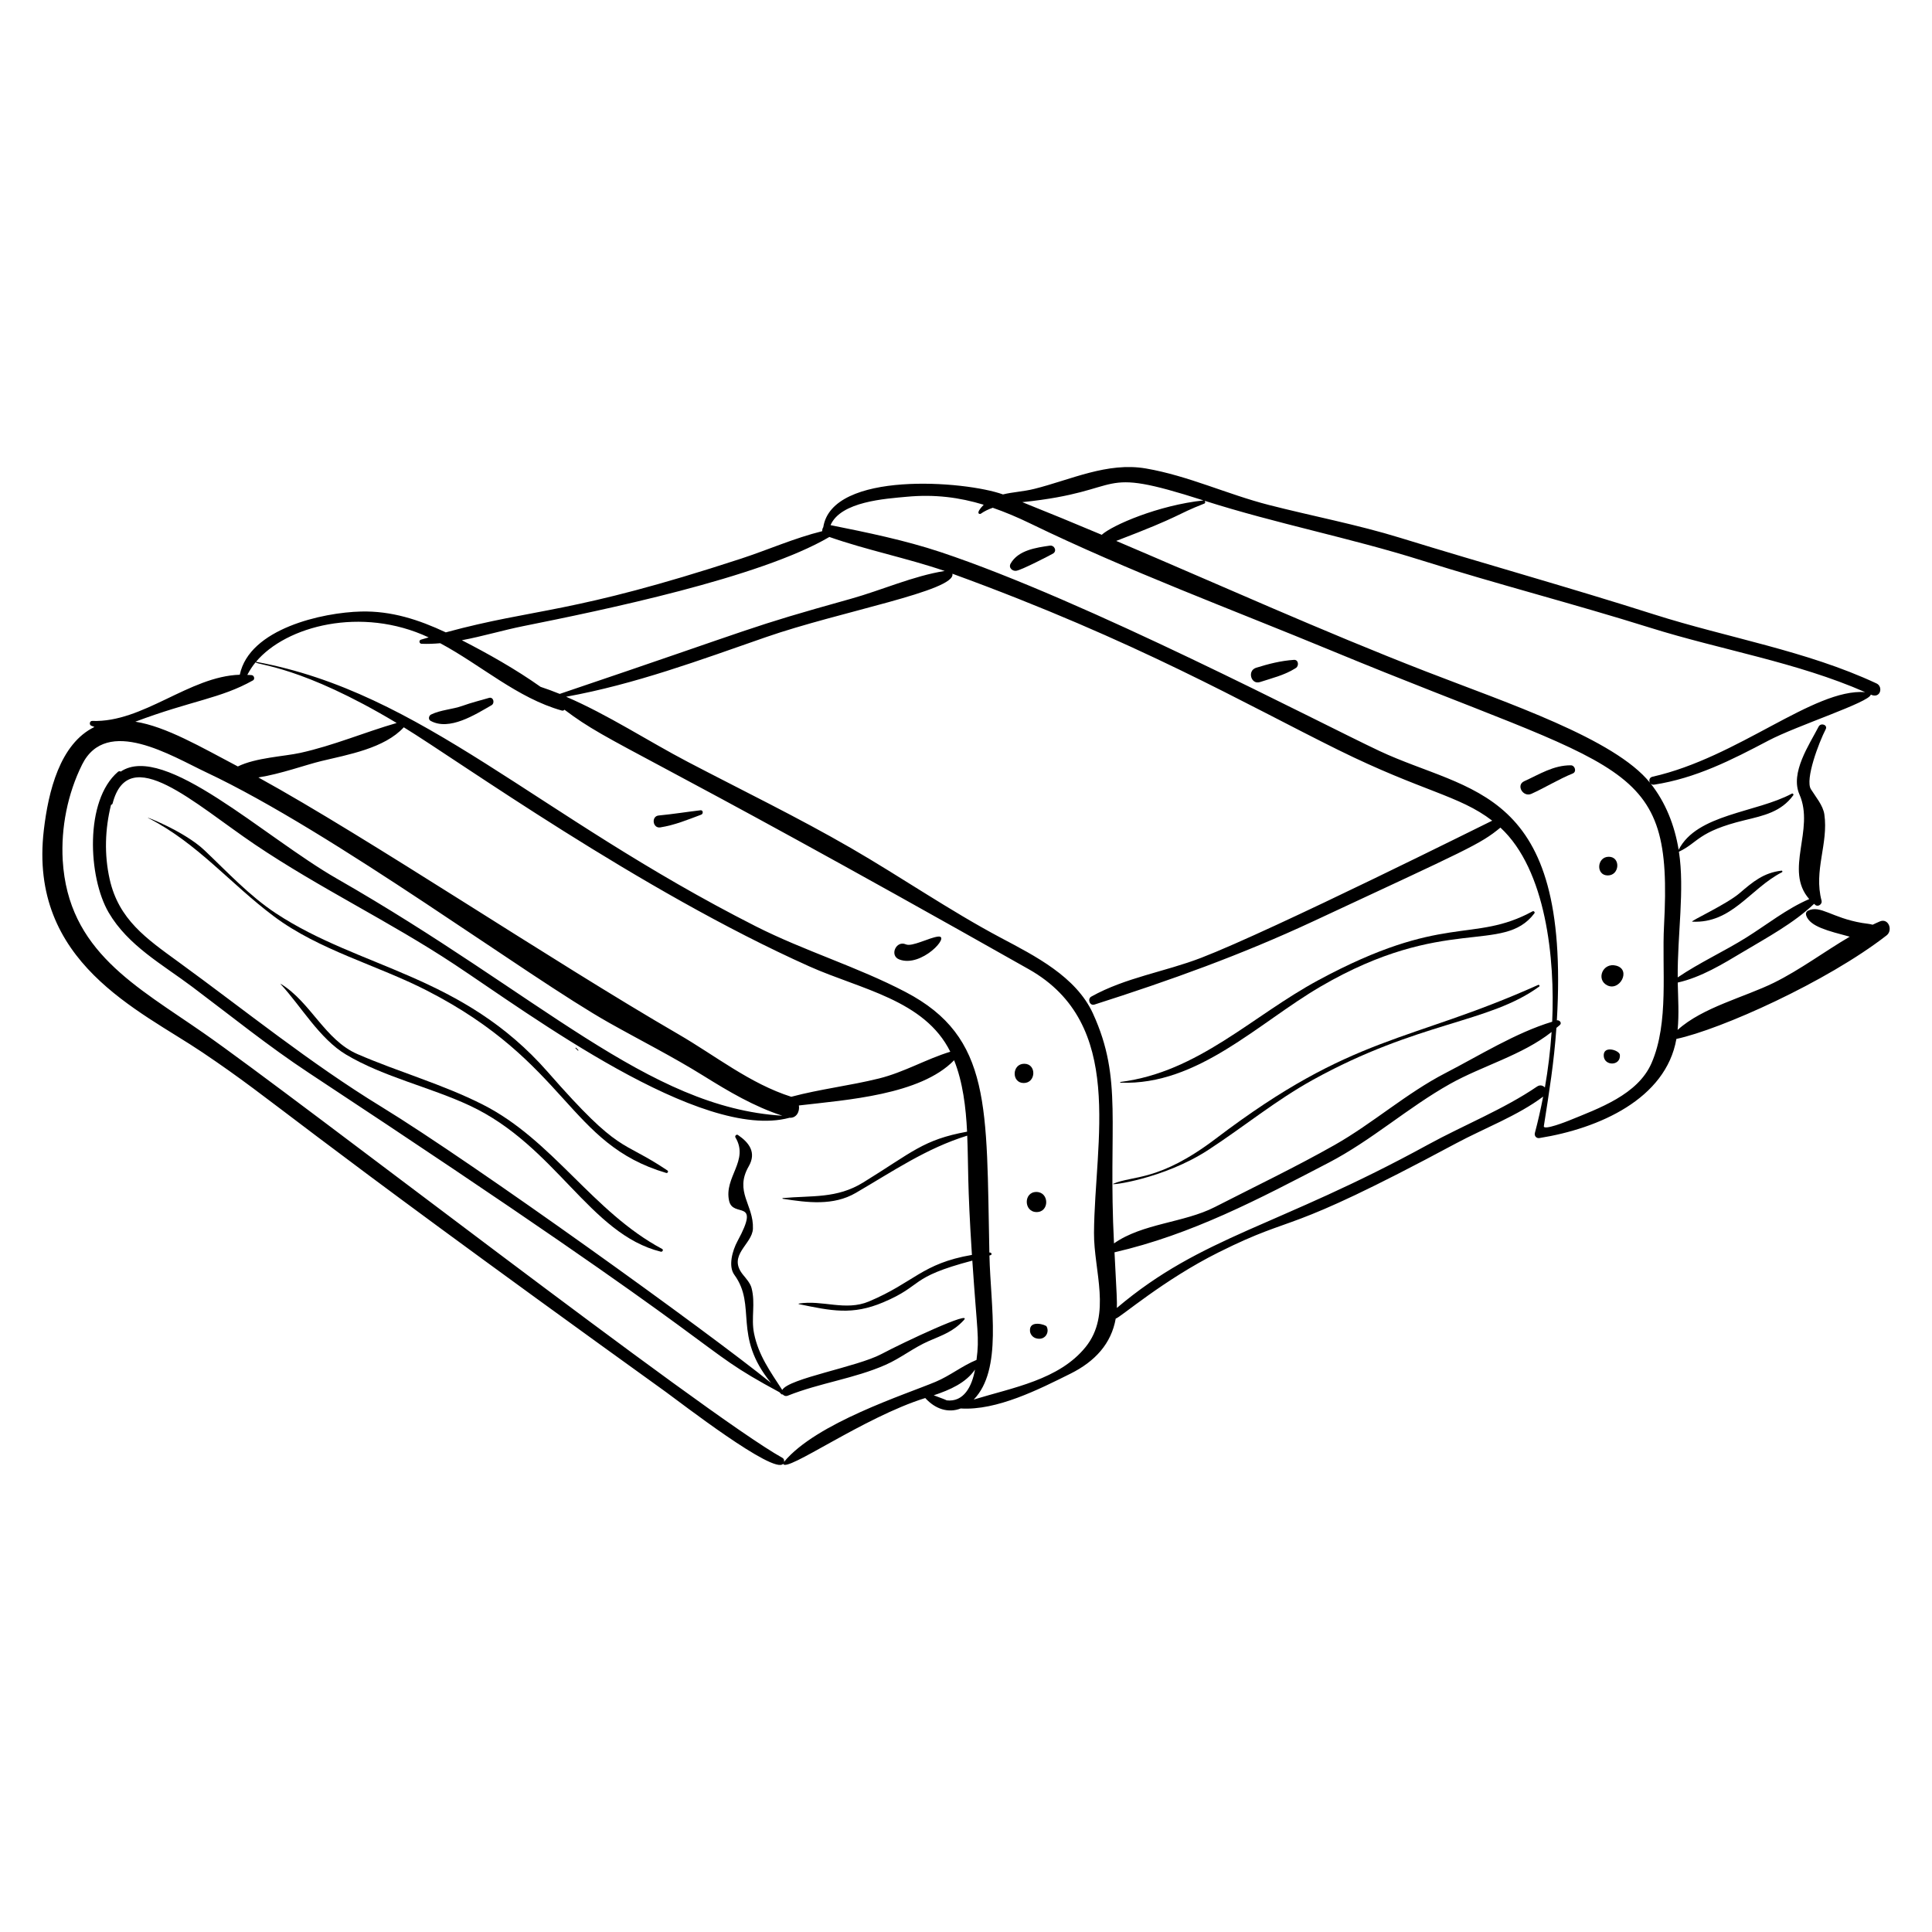 <?xml version="1.0" encoding="UTF-8"?>
<!-- Uploaded to: SVG Repo, www.svgrepo.com, Generator: SVG Repo Mixer Tools -->
<svg fill="#000000" width="800px" height="800px" version="1.1" viewBox="144 144 512 512" xmlns="http://www.w3.org/2000/svg">
 <g>
  <path d="m297.26 422.27c-0.195-0.195-0.395-0.391-0.59-0.59-0.086-0.086-0.234 0.031-0.148 0.117 0.203 0.203 0.41 0.41 0.613 0.613 0.086 0.09 0.211-0.055 0.125-0.141z"/>
  <path d="m197.63 422.88c20.949 14.117 19.27 15.477 122.84 90.012 3.625 2.609 28.719 22.055 31.07 19.016 0.676 2.551 21.332-12.344 37.66-17.414 2.664 2.953 6.133 4.039 9.391 2.766 9.574 0.613 20.82-5.109 29.086-9.219 6.543-3.254 10.84-7.988 12-14.605 1.066-0.156 12.598-10.246 27.328-17.586 21.547-10.742 15.645-3.516 62.852-28.844 7.441-3.992 16.379-7.34 23.094-12.402-0.637 3.293-1.363 6.519-2.191 9.629-0.207 0.773 0.375 1.496 1.191 1.363 15.809-2.523 33.535-10.375 36.309-26.27 11.785-2.527 39.836-15.098 55.703-27.438 1.734-1.348 0.531-4.648-1.766-3.707-0.652 0.27-1.285 0.586-1.93 0.879-0.855-0.25-1.719-0.285-2.797-0.469-8.035-1.355-11.066-4.84-14.328-3.25-0.527 0.258-0.652 0.82-0.465 1.332 1.043 2.914 5.832 4.023 11.52 5.559-6.727 3.941-13.094 8.742-20.062 12.188-7.762 3.836-18.961 6.531-25.551 12.523 0.406-4.172 0.121-8.5 0.031-12.555 6.234-1.41 11.895-4.894 17.336-8.145 6.277-3.75 13.43-7.598 18.797-12.719 0.117 0.102 0.227 0.207 0.352 0.309 0.73 0.586 1.863-0.258 1.637-1.121-2.148-8.059 1.852-15.09 0.734-22.891-0.344-2.394-2.324-4.676-3.566-6.68-1.586-2.559 2.07-12.293 3.926-15.891 0.59-1.145-1.297-1.812-1.879-0.684-2.453 4.758-7.606 12.227-5.082 17.965 4.125 9.375-4.129 20.078 2.59 27.734-5.953 2.547-11.246 6.801-16.707 10.211-5.922 3.695-12.379 6.637-18.145 10.543-0.086-11.426 1.875-23.203 0.324-33.309 5.141-2.41 4.938-5.336 17.438-8.355 5.059-1.223 9.656-2.203 12.859-6.598 0.172-0.234-0.105-0.578-0.371-0.438-9.453 5.074-25.207 5.391-30 14.891-1.07-6.512-3.465-12.57-7.438-17.586 0.219 0.234 0.531 0.383 0.941 0.32 11.043-1.707 20.496-6.516 30.277-11.676 7.551-3.984 26.867-10.184 27.137-12.188 2.602 1.18 3.34-2.113 1.531-2.957-18.562-8.688-39.5-12.094-58.977-18.301-22.293-7.102-44.832-13.379-67.191-20.273-11.449-3.531-23.27-5.762-34.871-8.73-11.008-2.816-21.371-7.742-32.602-9.672-10.211-1.754-19.891 2.988-29.555 5.406-2.887 0.723-5.746 0.836-8.316 1.473-9.945-3.609-45.289-6.356-47.617 8.676-0.203 0.312-0.305 0.691-0.281 1.062-7.32 1.805-14.398 4.953-21.559 7.297-45.285 14.809-54.117 12.977-78.199 19.52-7.141-3.348-14.379-5.719-22.438-5.523-10.262 0.246-29.613 4.547-32.156 16.75-13.426 0.426-25.602 12.746-39.121 12.242-0.672-0.023-0.844 0.988-0.266 1.258 0.285 0.133 0.574 0.246 0.871 0.344-9.168 4.457-12.223 17.113-13.418 27.336-4.117 35.117 25.414 47.699 42.02 58.891zm197.19 92.227c0.312 0.039-1.609-0.691-3.367-1.34 4.352-1.449 8.508-3.293 10.934-6.816-0.824 4.535-2.996 8.703-7.566 8.156zm38.844-102.48c-4.504-9.848-15.418-15.312-24.441-20.105-13.625-7.242-26.398-16.082-39.762-23.805-14.082-8.137-28.781-15.266-43.184-22.805-10.562-5.527-21.133-12.488-32.25-17.27 18.258-3.312 35.352-9.672 52.93-15.785 19.684-6.844 50.543-12.297 49.434-16.816 49.062 17.875 77.609 34.52 102.3 46.719 22.352 11.039 32.031 12.004 40.758 18.727-0.293 0.105-58.188 29.051-77.152 36.352-9.637 3.711-19.992 5.199-29.086 10.262-1.105 0.613-0.438 2.523 0.82 2.121 20.125-6.426 38.906-13.168 58.082-22.109 41.098-19.168 44.145-20.352 49.512-24.793 12.145 11.211 14.492 34.938 13.719 51.449-9.617 2.894-19.375 9.004-28.254 13.586-10.379 5.356-19.246 13.32-29.418 19.086-10.305 5.836-21.168 11.031-31.715 16.434-8.191 4.195-19.172 4.305-26.738 9.641-1.594-31.473 2.426-43.43-5.559-60.887zm117.68 19.312c-8.801 6.008-19.516 10.258-28.887 15.391-39.887 21.859-59.863 24.141-82.48 43.289 0.07-1.734-0.02-3.293-0.621-14.746 20.477-4.715 38.184-14.082 56.746-23.742 11.453-5.961 20.988-14.613 32.184-20.891 8.5-4.766 19.188-7.637 26.902-13.758-0.336 4.981-0.938 9.918-1.777 14.715-0.488-0.531-1.293-0.785-2.066-0.258zm-88.105-155.23c18.992 6.059 38.484 9.805 57.508 15.797 20.082 6.324 40.434 11.539 60.523 17.836 18.789 5.891 38.926 9.145 57.004 17.078-13.621-1.012-33.648 17.332-56.355 22.422-0.84 0.188-0.988 1.023-0.66 1.59-9.391-11.672-37.727-21.086-59.348-29.48-27.684-10.75-54.777-23-82.102-34.605 17.91-6.844 15.426-6.801 23.359-9.902 0.293-0.117 0.273-0.539 0.07-0.734zm-0.301-0.094c-11.988 1.285-24.148 6.555-26.969 9.113-6.992-2.949-14.008-5.836-21.047-8.652 28.703-2.961 18.445-9.938 48.016-0.461zm-78.629-0.969c7.391-0.691 13.926 0.156 20.379 2.117-2.43 2.488-1.004 2.547-0.781 2.387 0.926-0.664 2.008-1.176 3.18-1.586 3.273 1.137 6.551 2.516 9.93 4.156 25.988 12.617 53.328 22.738 80.027 33.785 78.668 32.551 90.316 28.344 87.941 72.785-0.613 11.516 1.359 25.688-3.305 36.426-3.641 8.391-13.941 12-21.992 15.285-0.145 0.059-6.758 2.719-6.555 1.43 1.438-9.18 2.68-16.809 3.328-26.031 0.305-0.27 0.641-0.504 0.934-0.785 0.602-0.582-0.164-1.336-0.812-1.227 3.613-61.996-23.086-60.117-47.055-71.391-16.082-7.566-77.781-39.895-116.34-52.711-9.406-3.125-19.383-5.168-29.086-7.117 2.723-6.297 14.602-6.996 20.211-7.523zm-101.59 34.273c20.785-4.168 62.691-12.805 81.07-23.617 10.039 3.516 20.496 5.574 30.566 9.012-8.293 1.305-16.727 5.098-24.836 7.363-28.582 7.988-22.316 6.676-77.184 25.215-1.68-0.684-3.371-1.309-5.078-1.871-6.559-4.652-14.039-8.859-20.859-12.352 5.492-1.031 10.953-2.676 16.32-3.75zm-25.125 3c-0.68 0.207-1.371 0.383-2.047 0.602-0.609 0.195-0.457 1.059 0.164 1.086 1.652 0.074 3.301-0.004 4.953-0.145 10.879 5.828 20.414 14.512 32.211 17.84 0.312 0.086 0.555-0.023 0.715-0.219 12.66 9.562 18.02 9.398 123.06 68.781 25.723 14.543 17.438 45.41 17.27 69.855-0.07 10.051 4.762 21.629-2.234 30.273-7.023 8.676-19.227 10.715-29.641 13.906 7.664-7.894 4.473-24.594 4.164-38.172 0.117-0.039 0.234-0.074 0.352-0.113 0.387-0.141 0.234-0.742-0.371-0.676-0.82-38.492 0.707-57.051-22.207-69.043-12.75-6.676-26.82-10.883-39.734-17.43-58.332-29.57-88.172-61.918-132.41-70.078 7.938-9.477 27.934-14.812 45.754-6.469zm138.25 109.8c-6.394 1.945-12.242 5.438-18.926 7.094-7.695 1.906-15.57 2.801-23.227 4.844-10.922-3.469-20.105-10.891-29.918-16.578-33.875-19.637-82.074-51.977-111.3-68.047 5.906-0.918 12.57-3.356 16.715-4.352 7.062-1.699 16.691-3.359 21.82-8.938 14.605 8.934 62.488 43.246 107.5 63.375 13.562 6.066 30.531 8.871 37.328 22.602zm-184.81-98.406c0.59-0.332 0.309-1.32-0.324-1.395-0.395-0.047-0.785-0.035-1.176-0.059 0.633-1.188 1.344-2.32 2.195-3.348 0.441 0.77 12.16 0.957 37.391 16.09-8.574 2.477-16.711 5.977-25.555 7.926-4.281 0.945-11.75 1.246-16.535 3.594-9.648-5.078-19.062-10.605-27.164-11.863 14.992-5.633 22.598-6.129 31.168-10.945zm-45.301 22.348c6.5-13.105 23.887-2.234 32.934 2.023 33.859 15.938 85.109 54.184 106.78 66.379 8.332 4.688 16.836 8.969 24.965 14.027 6.703 4.172 13.383 8.137 20.895 10.586-35.684-2.168-64.164-32-117.99-62.797-19.438-11.125-45.754-36.184-57.324-28.402-0.207-0.125-0.492-0.141-0.734 0.066-8.883 7.594-7.934 27.93-2.461 37.293 5.133 8.777 14.227 13.734 22.16 19.691 10.285 7.727 20.191 15.746 30.945 22.836 118.89 78.383 100.3 71.422 124.66 84.594 0.473 0.473 0.535 0.664 0.879 0.586 0.289 0.348 0.777 0.547 1.34 0.324 8.441-3.375 17.629-4.519 25.914-8.176 4.016-1.77 7.438-4.57 11.504-6.328 3.707-1.602 6.379-2.465 9.199-5.481 2.731-2.922-15.719 5.723-21.828 8.965-6.422 3.41-24.586 6.449-26.27 9.512-3.137-4.852-6.301-9.145-7.481-15.035-0.805-4.035 0.426-7.879-0.652-11.984-0.34-1.293-1.43-2.492-2.254-3.508-4.238-5.207 2.449-8.023 2.617-12.215 0.25-6.289-4.984-9.797-1.113-16.523 2.094-3.641 0.148-6.258-2.848-8.305-0.402-0.273-0.906 0.246-0.668 0.648 3.676 6.148-3.082 10.52-1.684 16.797 1.047 4.707 8.5-0.871 2.238 10.66-1.383 2.547-2.512 6.668-0.855 8.934 6.051 8.297-0.52 16.109 9.707 28.648-16.574-13.426-78.543-58.055-103.27-73.188-18.957-11.602-35.918-25.395-53.84-38.434-8.387-6.102-15.742-11.16-18.137-21.852-1.465-6.539-1.238-13.281 0.359-19.711 0.191-0.047 0.363-0.152 0.426-0.387 4.273-16.375 21.676 0.086 37.707 10.902 17.074 11.516 35.68 20.391 52.855 31.754 20.09 13.289 65.305 46.996 88.781 40.672 0.008 0 0.012-0.012 0.02-0.016 1.828 0.16 2.785-1.629 2.504-3.254 12.66-1.484 32.203-2.777 41.133-11.984 2.324 5.809 3.125 12.496 3.438 18.93-11.68 2.144-14.449 5.41-27.555 13.48-6.984 4.305-13.594 3.41-21.285 4.117-0.105 0.008-0.117 0.172-0.012 0.188 6.531 1 13.367 1.93 19.367-1.562 9.949-5.793 18.648-11.793 29.523-15.172 0.336 8.074 0.012 12.629 1.246 31.609-13.23 2.266-15.301 7.289-27.305 12.34-6.207 2.613-12.34-0.473-18.562 0.555-0.082 0.012-0.086 0.129-0.004 0.148 8.602 1.762 14.133 3 22.375-0.484 10.852-4.59 6.535-6.543 23.602-11.047 1.289 19.25 1.906 20.16 1.109 26.316-3.812 1.57-6.973 4.172-10.844 5.801-7.902 3.324-31.668 10.902-40.172 21.23 0.098-0.406-0.004-0.848-0.441-1.09-20.293-11.258-128.8-95.445-153.34-112.54-17.836-12.426-35.941-21.703-37.367-45.812-0.492-8.605 1.289-17.609 5.117-25.324z"/>
  <path d="m289.2 428.13c-22.637-25.848-49.781-27.379-72.094-42.098-6.973-4.598-12.883-10.973-18.914-16.691-5.414-5.137-16.461-9.344-14.871-8.535 13.008 6.644 21.758 17.434 33.285 26.051 12.016 8.984 27.328 12.883 40.566 19.672 37.41 19.188 37.316 40.625 63.375 48.312 0.402 0.117 0.676-0.422 0.32-0.66-12.492-8.418-12.215-3.836-31.668-26.051z"/>
  <path d="m271.99 436.75c-10.742-5.445-22.281-8.637-33.285-13.414-8.605-3.738-12.391-13.797-20.297-18.598-0.039-0.023-0.066 0.035-0.039 0.062 5.418 5.863 10.316 14.492 17.352 18.684 10.02 5.969 22.164 8.562 32.762 13.512 22.812 10.652 31.77 34.039 50.645 38.715 0.426 0.105 0.77-0.5 0.344-0.73-18.379-9.816-28.938-28.828-47.48-38.23z"/>
  <path d="m494 405.43c32.875-19.16 48.336-8.422 56.629-19.387 0.227-0.301-0.16-0.703-0.477-0.531-15.941 8.625-23.426 0.234-56.852 18.289-17.547 9.477-31.723 24.301-52.363 26.93-0.125 0.016-0.105 0.184 0.016 0.188 20.473 0.809 36.492-15.84 53.047-25.488z"/>
  <path d="m551.9 405.45c0.242-0.176-0.012-0.551-0.273-0.434-34.512 15.473-48.789 12.918-85.355 40.68-15.238 11.57-21.973 9.715-27.262 12.023-1.277 0.562 13.293-1.219 25.203-8.98 9.375-6.109 17.859-13.117 27.711-18.566 28.07-15.516 46.645-15 59.977-24.723z"/>
  <path d="m605.02 380.69c-3.465 2.973-13.348 7.512-12.562 7.559 10.527 0.535 15.324-8.742 23.773-13.094 0.223-0.113 0.129-0.453-0.125-0.422-4.723 0.559-7.582 2.949-11.086 5.957z"/>
  <path d="m273.59 328.95c-2.348 0.68-4.676 1.258-6.977 2.086-2.711 0.973-5.797 1.066-8.379 2.32-0.594 0.289-0.812 1.285-0.152 1.656 4.984 2.789 11.895-1.668 16.172-4.117 0.957-0.555 0.512-2.285-0.664-1.945z"/>
  <path d="m329.65 358.73c-3.691 0.434-7.383 1.035-11.082 1.383-2.047 0.191-1.609 3.477 0.418 3.156 3.867-0.617 7.219-2.019 10.855-3.379 0.59-0.223 0.504-1.242-0.191-1.16z"/>
  <path d="m382.28 398.25c5.891 2.32 13.828-6.449 10.301-6.043-2.344 0.27-6.891 2.773-8.516 2.059-2.578-1.137-4.402 2.953-1.785 3.984z"/>
  <path d="m413.4 295.25c1.598-0.328 8.586-3.945 9.625-4.527 1.188-0.664 0.418-2.301-0.82-2.121-3.621 0.523-8.395 1.211-10.383 4.762-0.621 1.102 0.516 2.106 1.578 1.887z"/>
  <path d="m477.92 324.75c3.293-1.078 6.551-1.836 9.504-3.727 0.863-0.555 0.711-2.234-0.516-2.152-3.481 0.234-6.707 1.059-10.031 2.098-2.414 0.754-1.352 4.566 1.043 3.781z"/>
  <path d="m549.86 354.36c3.703-1.676 7.191-3.859 10.957-5.394 1.078-0.441 0.559-2.144-0.516-2.152-4.629-0.027-8.289 2.367-12.367 4.215-2.258 1.023-0.312 4.348 1.926 3.332z"/>
  <path d="m570.07 376c3.188 0 3.473-4.949 0.27-4.949-3.184 0-3.473 4.949-0.27 4.949z"/>
  <path d="m569.92 405.12c3.324 1.68 6.441-4.133 2.398-5.207-3.586-0.949-5.418 3.684-2.398 5.207z"/>
  <path d="m415.3 431.01c3.289 0 3.438-5.102 0.137-5.102-3.289-0.004-3.434 5.102-0.137 5.102z"/>
  <path d="m418.72 465.21c3.441 0 3.359-5.328-0.074-5.328-3.441 0-3.363 5.328 0.074 5.328z"/>
  <path d="m416.96 496.78c0.07 0.746 0.621 1.578 1.555 1.867 2.406 0.734 3.703-1.551 2.844-3.106-0.062-0.418-4.699-1.938-4.398 1.238z"/>
  <path d="m569.01 423.89c0.203 2.66 4.508 2.652 4.277-0.332-0.094-1.234-4.504-2.656-4.277 0.332z"/>
 </g>
</svg>